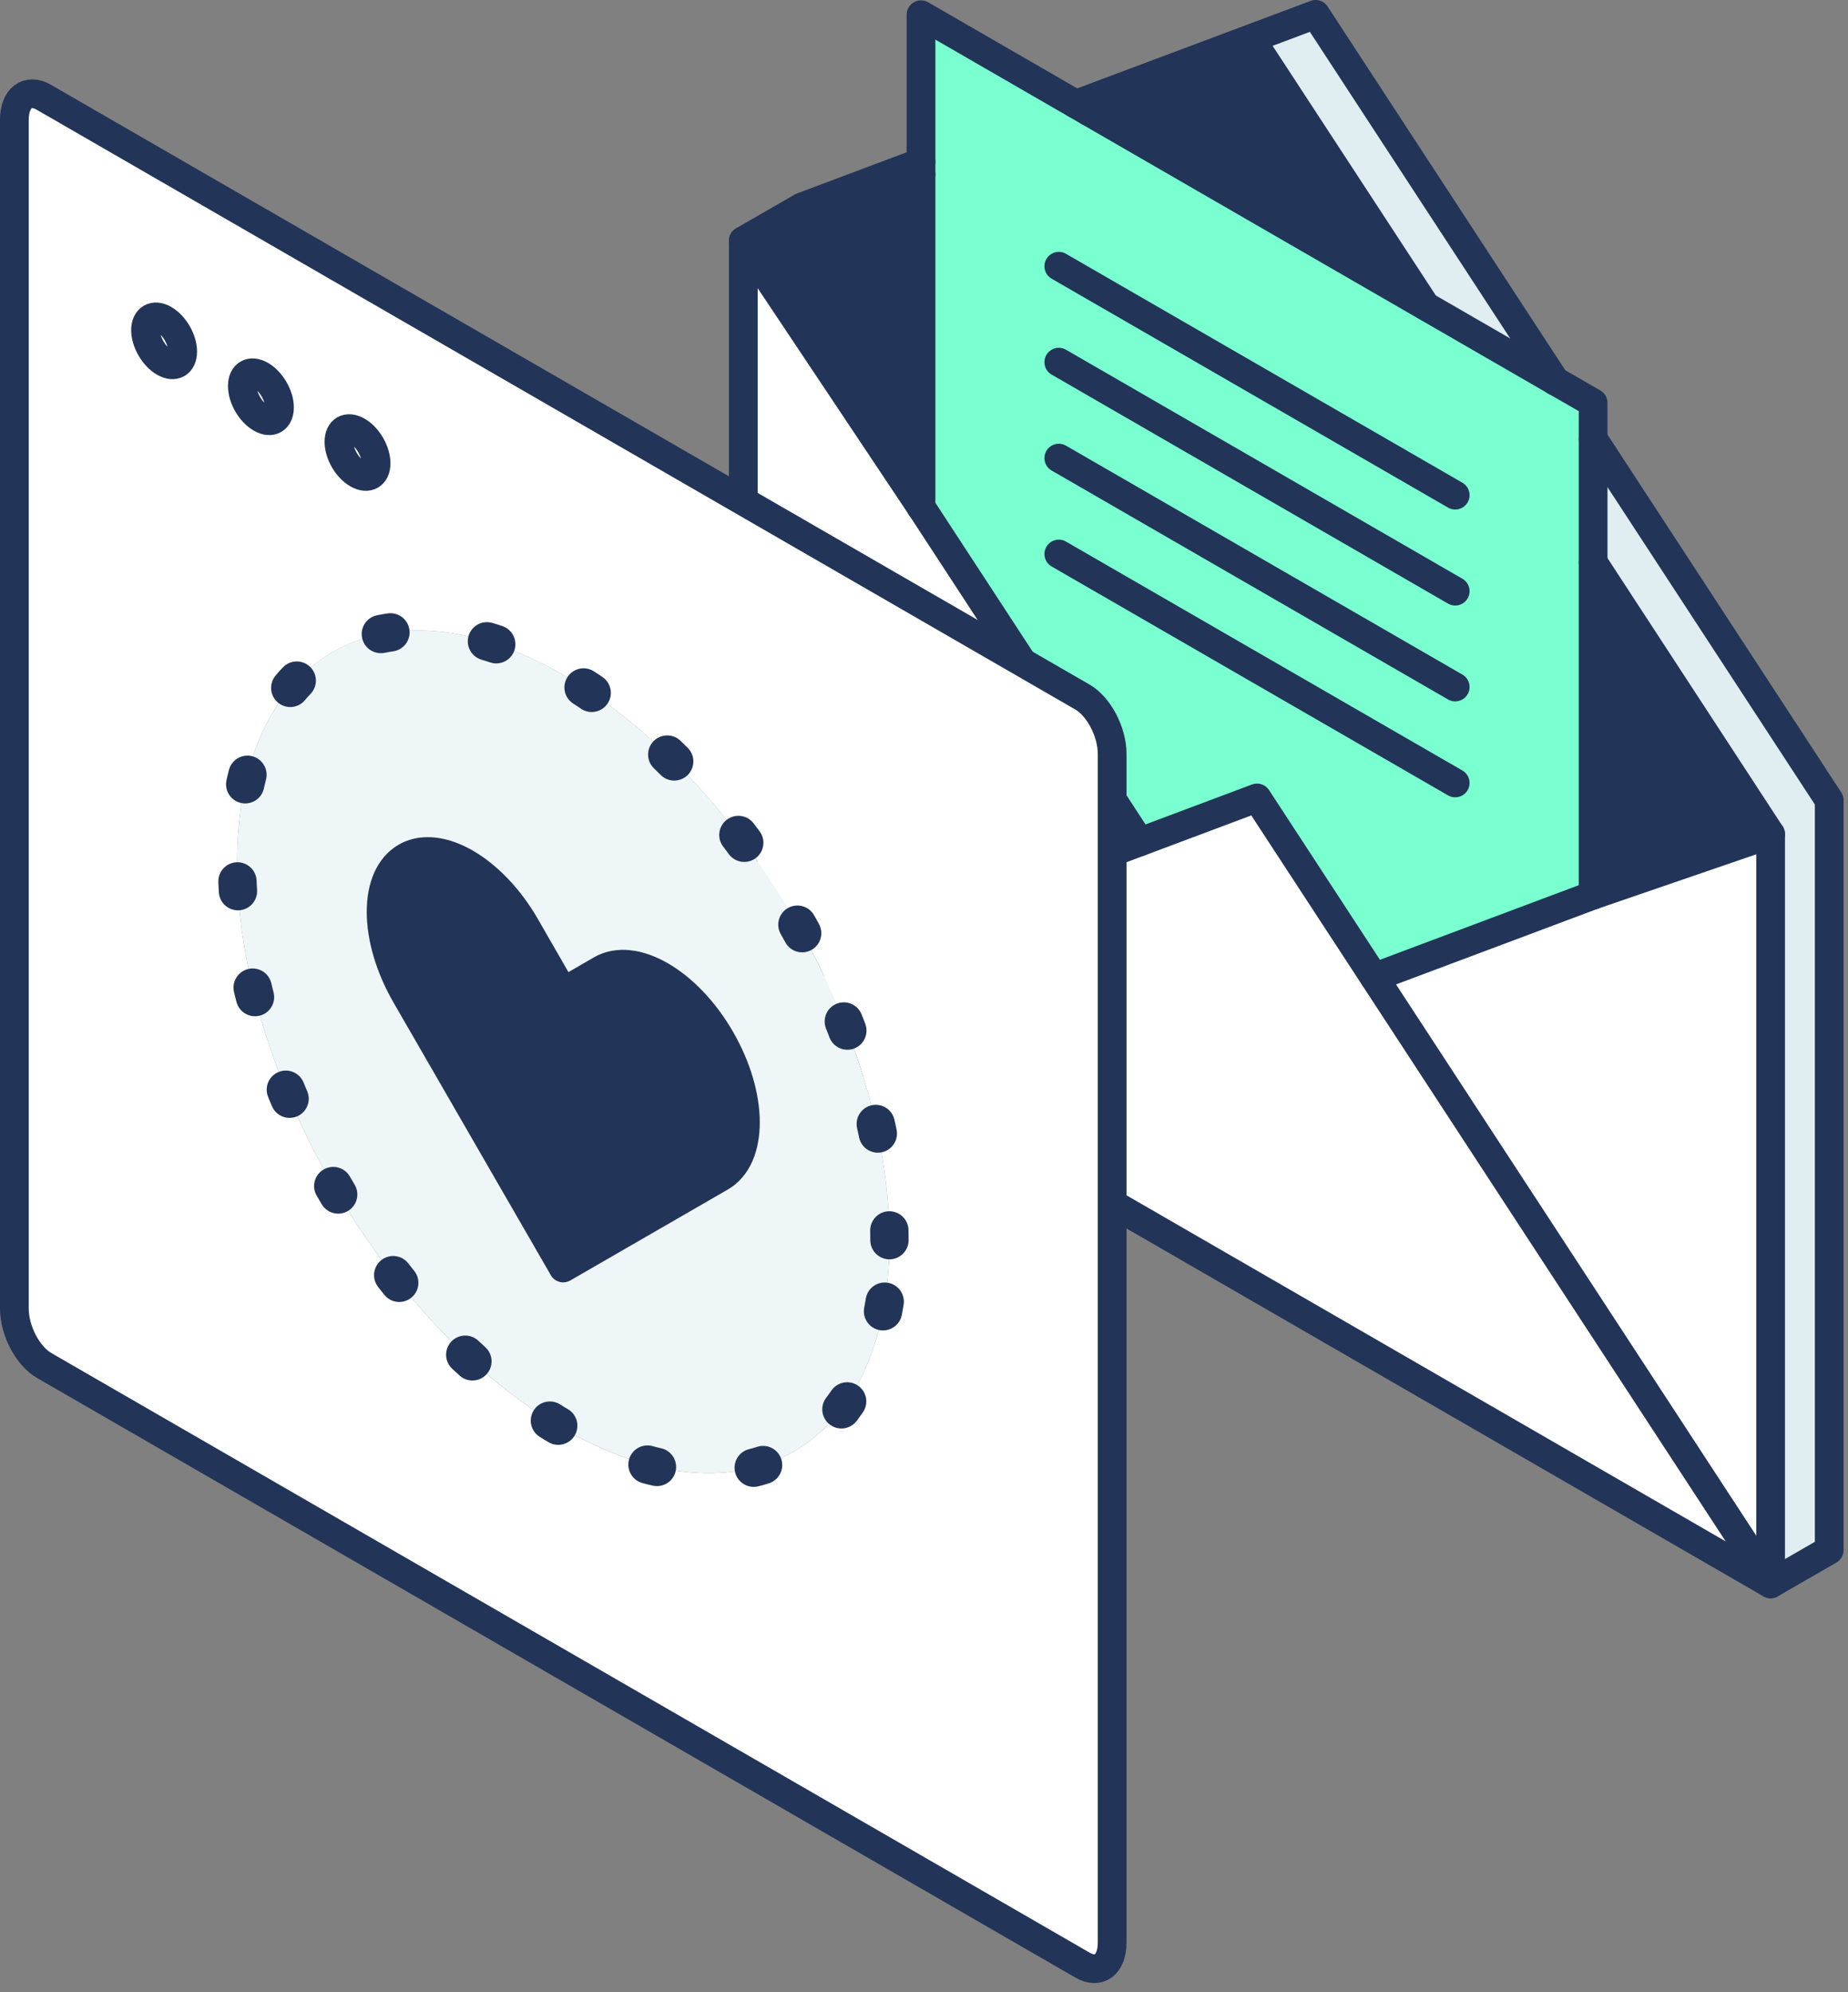 <?xml version="1.0" encoding="UTF-8"?>
<svg xmlns="http://www.w3.org/2000/svg" width="193" height="208" viewBox="0 0 193 208" fill="none">
  <rect x="0" y="0" width="193" height="208" fill="#808080" stroke="none"/>
  <path d="M191.039 83.55V161.84L184.919 165.37V87.09L166.379 58.71V45.82L191.039 83.55Z" fill="#E0EEF2"></path>
  <path d="M184.92 87.094V165.374L143.52 102.034L166.38 93.464L184.92 87.094Z" fill="white"></path>
  <path d="M166.379 58.711L184.919 87.091L166.379 93.461V58.711Z" fill="#223558"></path>
  <path d="M143.519 102.033L184.919 165.372L77.629 103.423L131.279 83.312L143.519 102.033Z" fill="white"></path>
  <path d="M112.368 10.879L166.378 42.059V93.459L143.518 102.029L131.277 83.309L119.037 87.899L96.188 52.939V1.539L112.368 10.879Z" fill="#7AFFD0"></path>
  <path d="M131.278 5.031L148.888 31.961L113.668 11.631L131.278 5.031Z" fill="#223558"></path>
  <path d="M112.367 10.88L137.397 1.5L162.417 39.78L148.887 31.96L131.277 5.03L113.667 11.63L112.367 10.88Z" fill="#E0EEF2"></path>
  <path d="M96.189 52.941L119.039 87.901L77.629 103.421V25.141L96.189 52.941Z" fill="white"></path>
  <path d="M96.189 18.188V52.938L77.629 25.137L96.189 18.188Z" fill="#223558"></path>
  <path d="M96.189 16.938V18.188L77.629 25.137L83.749 21.608L96.189 16.938Z" fill="white"></path>
  <path d="M166.379 45.82L191.039 83.55V161.84L184.919 165.37L131.279 83.31L77.629 103.42" stroke="#223558" stroke-width="3" stroke-linecap="round" stroke-linejoin="round"></path>
  <path d="M148.888 31.961L131.278 5.031L113.668 11.631" stroke="#223558" stroke-width="3" stroke-linecap="round" stroke-linejoin="round"></path>
  <path d="M166.379 58.711L184.919 87.091L166.379 93.461" stroke="#223558" stroke-width="3" stroke-linecap="round" stroke-linejoin="round"></path>
  <path d="M96.189 52.941L77.629 25.141V103.421L184.919 165.371V87.091" stroke="#223558" stroke-width="3" stroke-linecap="round" stroke-linejoin="round"></path>
  <path d="M162.417 39.779L96.188 1.539V52.939" stroke="#223558" stroke-width="3" stroke-linecap="round" stroke-linejoin="round"></path>
  <path d="M143.52 102.031L166.38 93.461V42.061L162.42 39.781" stroke="#223558" stroke-width="3" stroke-linecap="round" stroke-linejoin="round"></path>
  <path d="M119.037 87.897L96.188 52.938" stroke="#223558" stroke-width="3" stroke-linecap="round" stroke-linejoin="round"></path>
  <path d="M151.978 51.697L110.578 27.797" stroke="#223558" stroke-width="3" stroke-linecap="round" stroke-linejoin="round"></path>
  <path d="M151.978 61.722L110.578 37.812" stroke="#223558" stroke-width="3" stroke-linecap="round" stroke-linejoin="round"></path>
  <path d="M151.978 71.728L110.578 47.828" stroke="#223558" stroke-width="3" stroke-linecap="round" stroke-linejoin="round"></path>
  <path d="M151.978 81.744L110.578 57.844" stroke="#223558" stroke-width="3" stroke-linecap="round" stroke-linejoin="round"></path>
  <path d="M162.417 39.78L137.397 1.5L112.367 10.88" stroke="#223558" stroke-width="3" stroke-linecap="round" stroke-linejoin="round"></path>
  <path d="M96.189 16.938L83.749 21.608L77.629 25.137L96.189 18.188" stroke="#223558" stroke-width="3" stroke-linecap="round" stroke-linejoin="round"></path>
  <path d="M116.15 78.708V202.828C116.15 205.118 114.76 206.168 113.05 205.168L4.6 142.558C2.89 141.568 1.5 138.918 1.5 136.618V12.508C1.5 10.218 2.89 9.168 4.6 10.168L113.05 72.778C114.76 73.768 116.15 76.418 116.15 78.708ZM92.89 129.478C92.89 107.748 77.64 81.328 58.82 70.468C40.01 59.608 24.76 68.418 24.76 90.138C24.76 111.858 40.01 138.288 58.82 149.158C77.64 160.018 92.89 151.208 92.89 129.478ZM39.28 48.368C39.28 47.138 38.41 45.628 37.34 45.018C36.26 44.398 35.4 44.898 35.4 46.128C35.4 47.358 36.26 48.868 37.34 49.478C38.41 50.098 39.28 49.608 39.28 48.368ZM29.19 42.538C29.19 41.308 28.32 39.808 27.25 39.188C26.17 38.568 25.31 39.068 25.31 40.298C25.31 41.528 26.17 43.038 27.25 43.658C28.32 44.278 29.19 43.778 29.19 42.538ZM19.08 36.708C19.08 35.468 18.22 33.968 17.14 33.348C16.07 32.728 15.2 33.228 15.2 34.468C15.2 35.708 16.07 37.198 17.14 37.818C18.22 38.438 19.08 37.938 19.08 36.708Z" fill="white"></path>
  <path d="M58.822 70.465C77.642 81.325 92.892 107.745 92.892 129.475C92.892 151.205 77.642 160.015 58.822 149.155C40.012 138.285 24.762 111.865 24.762 90.135C24.762 68.405 40.012 59.605 58.822 70.465ZM77.852 117.165C77.852 114.555 76.992 111.445 75.262 108.465C71.812 102.485 66.222 99.265 62.772 101.245L58.822 103.535L54.882 96.695C52.122 91.905 47.992 88.895 44.692 88.895C43.862 88.895 43.082 89.075 42.392 89.475C38.942 91.465 38.942 97.925 42.392 103.895L58.822 132.365L75.262 122.875C76.982 121.875 77.852 119.765 77.852 117.155V117.165Z" fill="#EFF6F8"></path>
  <path d="M75.258 108.466C76.978 111.446 77.848 114.556 77.848 117.166C77.848 119.776 76.988 121.886 75.258 122.886L58.818 132.376L42.388 103.906C38.938 97.926 38.938 91.476 42.388 89.486C43.078 89.086 43.848 88.906 44.688 88.906C47.988 88.906 52.118 91.916 54.878 96.706L58.818 103.546L62.768 101.256C66.218 99.266 71.808 102.496 75.258 108.476V108.466Z" fill="#223558"></path>
  <path d="M39.278 48.368C39.278 49.608 38.408 50.098 37.338 49.478C36.258 48.868 35.398 47.368 35.398 46.128C35.398 44.888 36.258 44.398 37.338 45.018C38.408 45.628 39.278 47.138 39.278 48.368Z" fill="white"></path>
  <path d="M27.249 39.174C28.319 39.794 29.189 41.294 29.189 42.524C29.189 43.754 28.319 44.264 27.249 43.644C26.169 43.024 25.309 41.524 25.309 40.284C25.309 39.044 26.169 38.554 27.249 39.174Z" fill="white"></path>
  <path d="M19.079 36.71C19.079 37.94 18.219 38.44 17.139 37.82C16.069 37.2 15.199 35.7 15.199 34.47C15.199 33.24 16.069 32.73 17.139 33.35C18.219 33.97 19.079 35.47 19.079 36.71Z" fill="white"></path>
  <path d="M113.05 205.168L4.6 142.558C2.89 141.568 1.5 138.918 1.5 136.618V12.508C1.5 10.218 2.89 9.168 4.6 10.168L113.05 72.778C114.76 73.768 116.15 76.418 116.15 78.708V202.828C116.15 205.118 114.76 206.168 113.05 205.168Z" stroke="#223558" stroke-width="3" stroke-linecap="round" stroke-linejoin="round"></path>
  <path d="M58.818 132.376L42.388 103.906C38.938 97.926 38.938 91.476 42.388 89.486C43.078 89.086 43.848 88.906 44.688 88.906C47.988 88.906 52.118 91.916 54.878 96.706L58.818 103.546L62.768 101.256C66.218 99.266 71.808 102.496 75.258 108.476C76.978 111.456 77.848 114.566 77.848 117.176C77.848 119.786 76.988 121.896 75.258 122.896L58.818 132.386V132.376Z" stroke="#223558" stroke-width="3" stroke-linecap="round" stroke-linejoin="round"></path>
  <path d="M19.079 36.71C19.079 37.94 18.219 38.44 17.139 37.82C16.069 37.2 15.199 35.7 15.199 34.47C15.199 33.24 16.069 32.73 17.139 33.35C18.219 33.97 19.079 35.47 19.079 36.71Z" stroke="#223558" stroke-width="3" stroke-linecap="round" stroke-linejoin="round"></path>
  <path d="M29.189 42.54C29.189 43.78 28.319 44.28 27.249 43.66C26.169 43.04 25.309 41.54 25.309 40.3C25.309 39.06 26.169 38.57 27.249 39.19C28.319 39.81 29.189 41.31 29.189 42.54Z" stroke="#223558" stroke-width="3" stroke-linecap="round" stroke-linejoin="round"></path>
  <path d="M39.278 48.368C39.278 49.608 38.408 50.098 37.338 49.478C36.258 48.868 35.398 47.368 35.398 46.128C35.398 44.888 36.258 44.398 37.338 45.018C38.408 45.628 39.278 47.138 39.278 48.368Z" stroke="#223558" stroke-width="3" stroke-linecap="round" stroke-linejoin="round"></path>
  <path d="M92.892 129.481C92.892 107.751 77.642 81.331 58.822 70.471C40.012 59.611 24.762 68.421 24.762 90.141C24.762 111.861 40.012 138.291 58.822 149.161C77.642 160.021 92.892 151.211 92.892 129.481Z" stroke="#223558" stroke-width="4" stroke-linecap="round" stroke-linejoin="round" stroke-dasharray="1.02 10.2"></path>
</svg>
